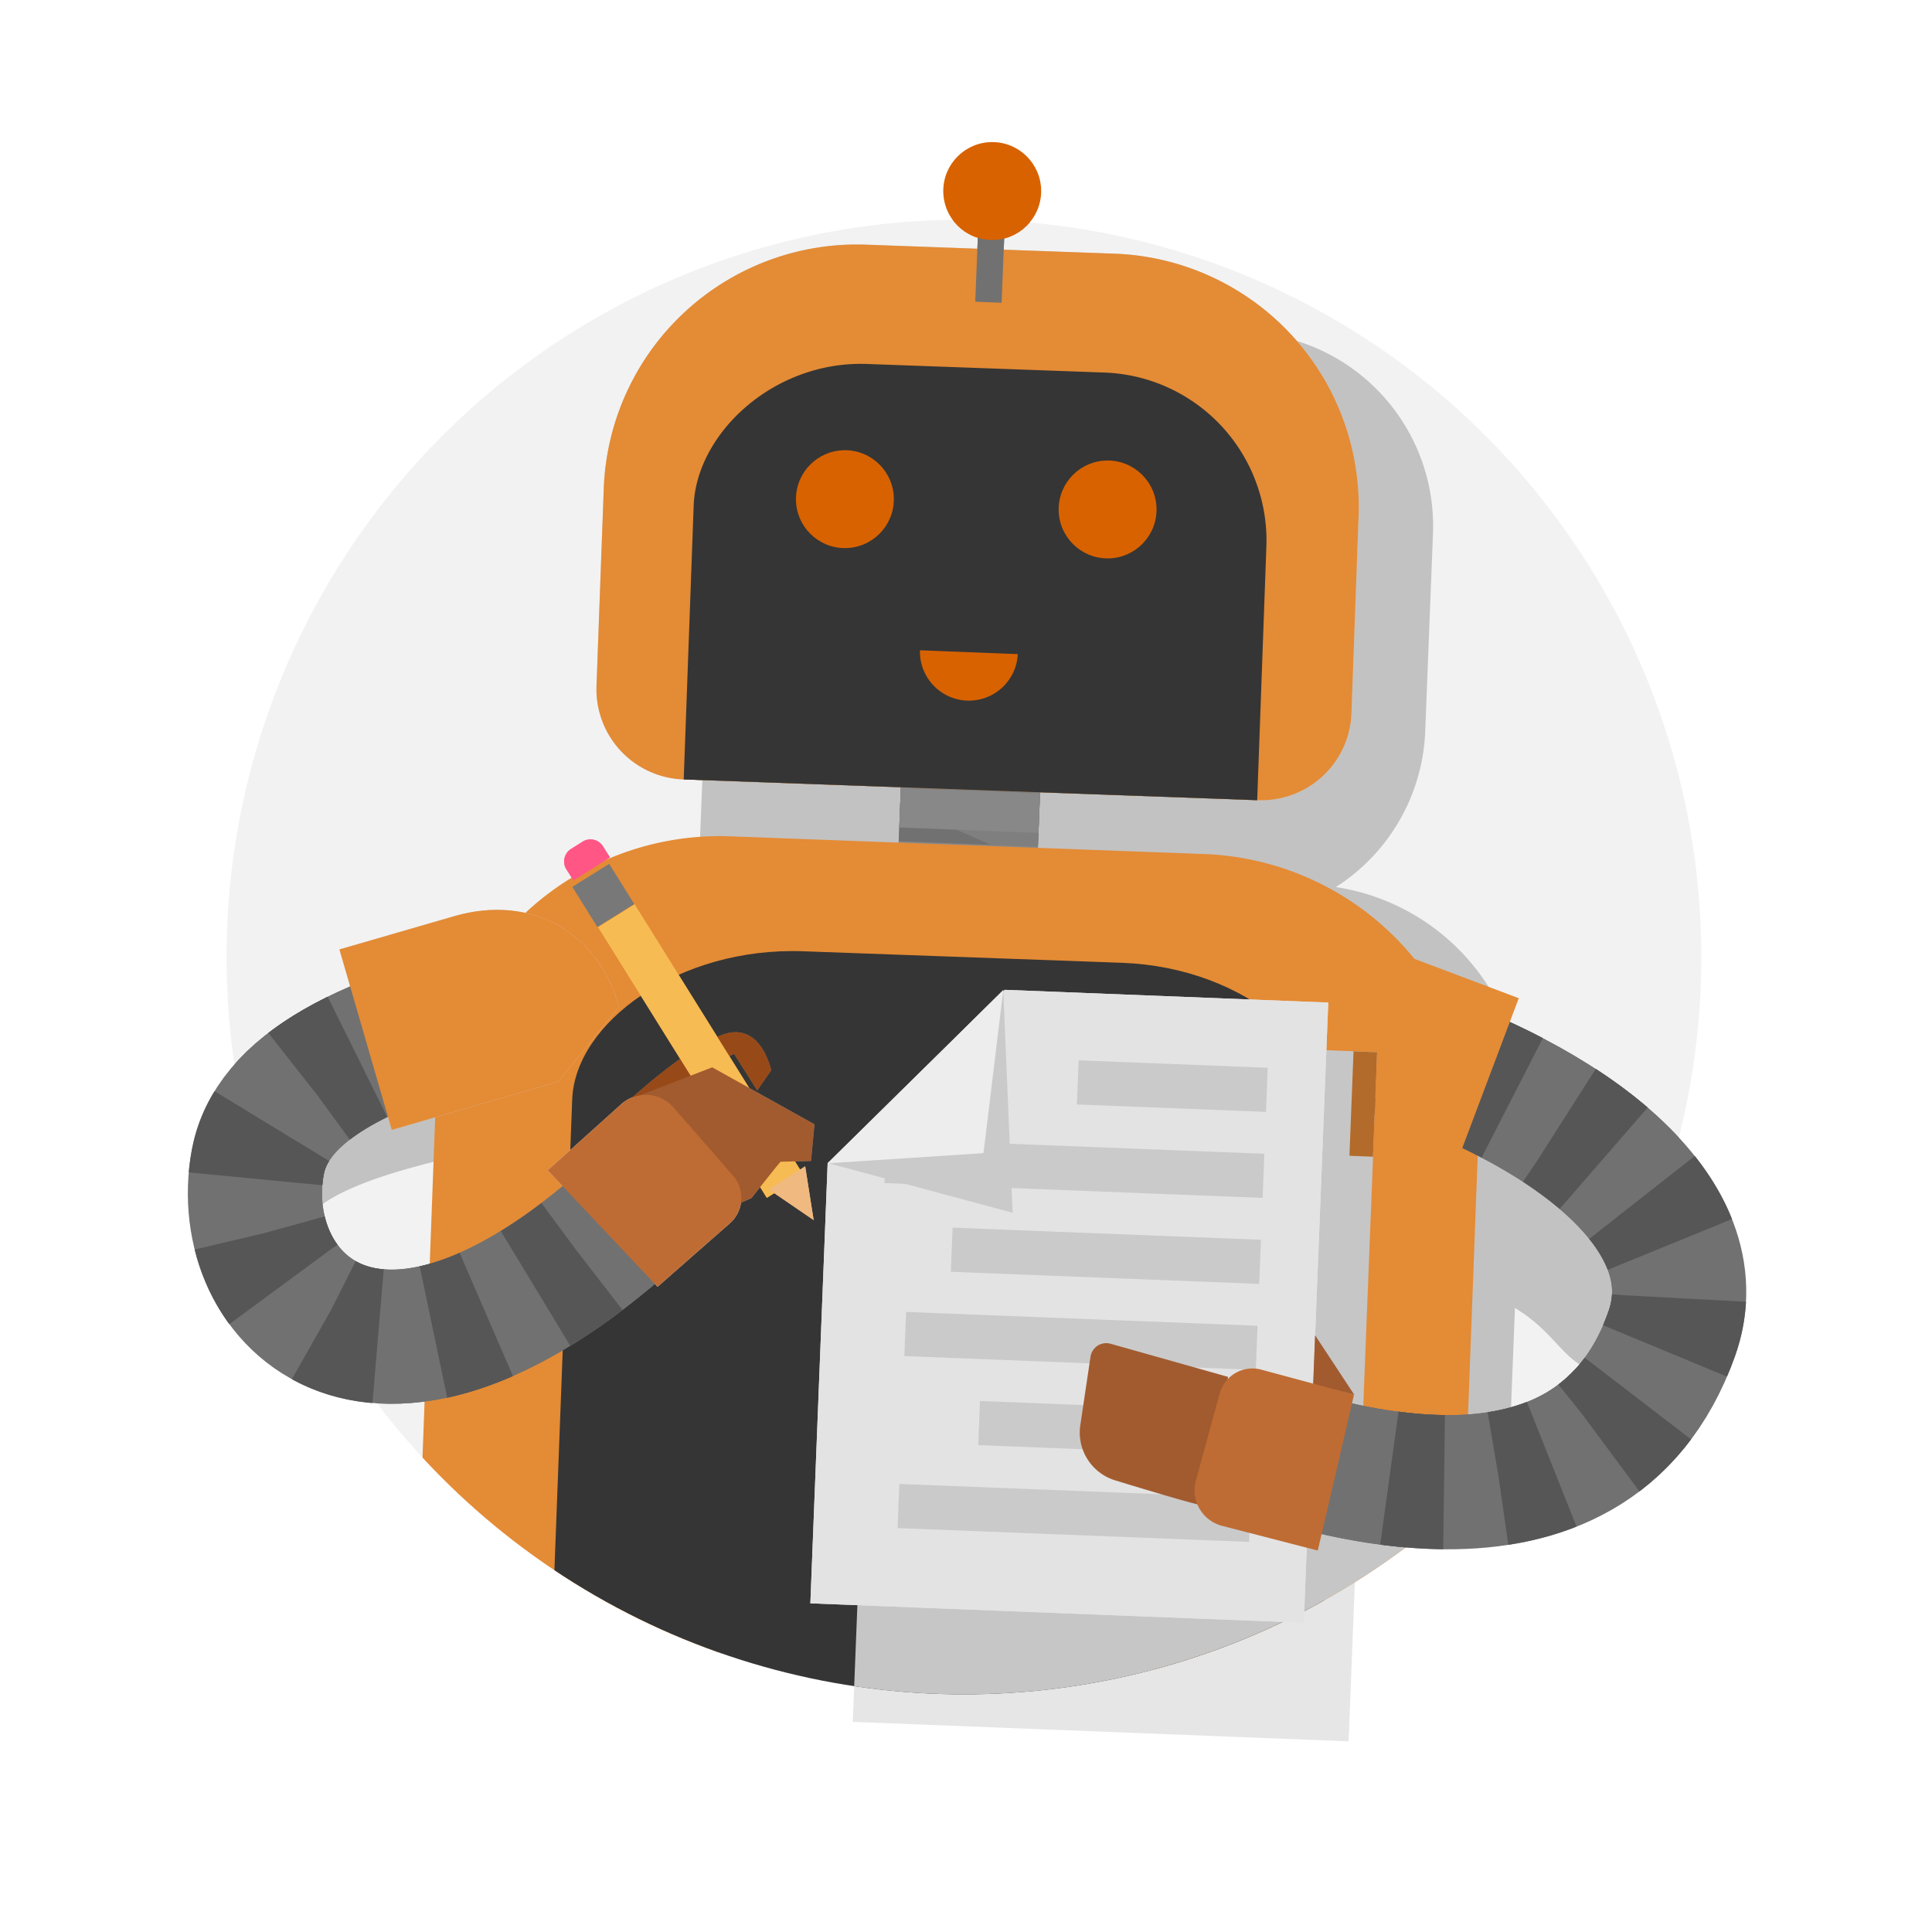 <svg xmlns="http://www.w3.org/2000/svg" xmlns:xlink="http://www.w3.org/1999/xlink" viewBox="0 0 720 720"><defs><style>.cls-1,.cls-14,.cls-15,.cls-16,.cls-17{fill:none;}.cls-2{isolation:isolate;}.cls-3{fill:#e6e6e6;}.cls-4{fill:#f2f2f2;}.cls-5{fill:#c2c2c2;}.cls-6{fill:#717171;}.cls-7,.cls-8{fill:#888;}.cls-13,.cls-20,.cls-8{mix-blend-mode:multiply;}.cls-8{opacity:0.62;}.cls-9{clip-path:url(#clip-path);}.cls-10{fill:#d3d3d3;}.cls-11{fill:#e48b35;}.cls-12{fill:#353535;}.cls-13{fill:#c6c6c6;}.cls-14{stroke:#717171;}.cls-14,.cls-15,.cls-16,.cls-17{stroke-miterlimit:10;stroke-width:50px;}.cls-15,.cls-16,.cls-17{stroke:#565656;}.cls-16{stroke-dasharray:20.46 20.46;}.cls-17{stroke-dasharray:20.78 20.78;}.cls-18{fill:#e3e3e3;}.cls-19,.cls-20{fill:#cacaca;}.cls-21{fill:#737373;}.cls-22{fill:#e69138;}.cls-23{fill:#efb980;}.cls-24{fill:#787878;}.cls-25{fill:#ff5686;}.cls-26{fill:#ededed;}.cls-27{fill:#d86200;}.cls-28{fill:#a25b2f;}.cls-29{fill:#984918;}.cls-30{fill:#f7bb53;}.cls-31{fill:#be6c34;}.cls-32{fill:#b36b2b;}</style><clipPath id="clip-path"><circle class="cls-1" cx="359.23" cy="356.64" r="274.8"/></clipPath></defs><g class="cls-2"><g id="_3_Tracking" data-name="3 Tracking"><rect class="cls-3" x="319" y="581.58" width="184.93" height="63.75" transform="translate(24.38 -15.67) rotate(2.25)"/><circle class="cls-4" cx="359.23" cy="356.64" r="274.8"/><path class="cls-5" d="M186,427c-21.52,5.84-77.44,14.93-75.09,37.39S96.55,404,96.55,404l67.12-19.07,26,27.86Z"/><path class="cls-5" d="M336.46,121.32h124a72.24,72.24,0,0,1,72.24,72.24v73.72a72.24,72.24,0,0,1-72.24,72.24H264.22a0,0,0,0,1,0,0v-146a72.24,72.24,0,0,1,72.24-72.24Z" transform="translate(9.34 -15.45) rotate(2.25)"/><path class="cls-5" d="M480.2,547.74l-137.89-5.41a82,82,0,0,1-78.68-85.12L265.76,403a82,82,0,0,1,85.11-78.69l137.89,5.41a82,82,0,0,1,78.68,85.12l-5,126.79C560.69,586.84,525.43,549.51,480.2,547.74Z"/><path class="cls-5" d="M536.13,390.72c109.14,83.84,132.35,103,84.32,117.54s-27.55-19.63-81.87-30.06S536.13,390.72,536.13,390.72Z"/><rect class="cls-6" x="335.05" y="273.52" width="51.9" height="75.66" transform="translate(12.49 -13.92) rotate(2.25)"/><rect class="cls-7" x="333.86" y="334.42" width="51.9" height="14.73" transform="translate(13.68 -13.85) rotate(2.25)"/><rect class="cls-7" x="334.64" y="314.54" width="51.9" height="14.73" transform="translate(12.9 -13.9) rotate(2.25)"/><rect class="cls-7" x="335.42" y="294.66" width="51.9" height="14.73" transform="translate(12.12 -13.94) rotate(2.25)"/><rect class="cls-7" x="336.18" y="275.22" width="51.9" height="14.73" transform="translate(11.36 -13.99) rotate(2.25)"/><path class="cls-8" d="M335.48,300.09l1-25.27,51.86,2-1.79,45.52Z"/><g class="cls-9"><rect class="cls-6" x="335.05" y="273.52" width="51.9" height="75.66" transform="translate(12.49 -13.92) rotate(2.25)"/><rect class="cls-7" x="333.86" y="334.42" width="51.9" height="14.73" transform="translate(13.68 -13.85) rotate(2.25)"/><rect class="cls-7" x="334.64" y="314.54" width="51.9" height="14.73" transform="translate(12.9 -13.9) rotate(2.25)"/><rect class="cls-7" x="335.42" y="294.66" width="51.9" height="14.73" transform="translate(12.12 -13.94) rotate(2.25)"/><rect class="cls-7" x="336.18" y="275.22" width="51.9" height="14.73" transform="translate(11.36 -13.99) rotate(2.25)"/><path class="cls-8" d="M335.48,300.09l1-25.27,51.86,2-1.79,45.52Z"/><path class="cls-10" d="M468.76,298.21,254.7,290.47a33.63,33.63,0,0,1-32.4-34.83L225,182.11a94.42,94.42,0,0,1,97.76-90.93l92.61,3.36a94.41,94.41,0,0,1,90.94,97.75l-2.66,73.52A33.63,33.63,0,0,1,468.76,298.21Z"/><path class="cls-11" d="M505.66,624.85l-313-11.55a37.76,37.76,0,0,1-36.37-39.1l6-160.46A106,106,0,0,1,272.08,311.67l176.65,6.61A106,106,0,0,1,550.8,428l-6,160.47A37.76,37.76,0,0,1,505.66,624.85Z"/><path class="cls-12" d="M468.52,298.21,254.8,290.47l3.71-102c1-27.07,30-54.08,64.57-52.83l88.53,3.2a62.63,62.63,0,0,1,60.33,64.87Z"/><path class="cls-12" d="M492.32,624.18c-1.06,29.26-287.85,18.88-286.79-10.37l7.71-204c1-28.67,39.69-57,86.08-55.3l118.79,4.3c46.39,1.67,82.93,32.71,81.6,69.32Z"/><circle class="cls-11" cx="314.87" cy="186.02" r="18.24"/><circle class="cls-11" cx="412.77" cy="189.86" r="18.24"/><path class="cls-11" d="M379.3,243.77a18.24,18.24,0,0,1-36.45-1.43Z"/><rect class="cls-6" x="363.91" y="78.78" width="9.82" height="33.49" transform="matrix(1, 0.04, -0.04, 1, 4.03, -14.39)"/><circle class="cls-11" cx="369.77" cy="71.19" r="18.24"/><polygon class="cls-13" points="357.83 386.02 513.23 392.12 506.72 557.94 545.94 558.3 544.76 588.48 505.11 599.03 503.61 637.32 318.27 630.04 325.31 450.75 357.83 386.02"/><path class="cls-14" d="M516.48,390c66.87,20.8,122.58,62.13,106.51,107.14C592.33,583,487.46,547,449.12,531.89"/><path class="cls-15" d="M516.48,390c3.19,1,6.36,2,9.5,3.12"/><path class="cls-16" d="M545.07,400.41C598.18,423,636.7,458.7,623,497.09c-26.49,74.22-108.37,57.41-154.88,41.75"/><path class="cls-15" d="M458.46,535.44c-3.43-1.26-6.56-2.46-9.34-3.55"/><path class="cls-14" d="M202.06,372.19C134.64,386.57,101.15,406,96.09,433c-9.55,51,44.19,109,144.16,15.43"/><path class="cls-15" d="M202.06,372.19c-3.34.71-6.59,1.44-9.76,2.17"/><path class="cls-17" d="M172.17,379.53C124.61,393,100.34,410.37,96.09,433,87,481.37,134.83,536,225,461.91"/><path class="cls-15" d="M232.85,455.18q3.65-3.23,7.4-6.72"/><path class="cls-18" d="M485.89,604.74,302,597.52l6.44-164c29.1-20.29,43.92-39,66-64.64L495,373.63Z"/><rect class="cls-19" x="329.92" y="427.19" width="141.01" height="16.46" transform="translate(17.39 -15.37) rotate(2.25)"/><rect class="cls-19" x="334.81" y="555.58" width="131.08" height="16.46" transform="translate(22.42 -15.27) rotate(2.25)"/><rect class="cls-19" x="364.87" y="524.1" width="102.27" height="16.46" transform="translate(21.2 -15.91) rotate(2.25)"/><rect class="cls-19" x="337.32" y="491.48" width="131.08" height="16.46" transform="translate(19.91 -15.42) rotate(2.25)"/><rect class="cls-19" x="354.65" y="459.75" width="115.01" height="16.46" transform="translate(18.67 -15.81) rotate(2.25)"/><rect class="cls-19" x="401.65" y="396.52" width="70.51" height="16.46" transform="translate(16.21 -16.83) rotate(2.25)"/><polygon class="cls-20" points="373.89 369.01 308.9 433.54 377.37 451.96 373.89 369.01"/><path class="cls-10" d="M146,421.09l-19.5-67.26,42.77-12.4c29.13-8.45,53.9,6.41,61.41,33.8L208,403.1Z"/><path class="cls-7" d="M457.67,513.13,407.4,498.94l-7.15,48s44.3,14.09,44.35,12.62S457.67,513.13,457.67,513.13Z"/><polygon class="cls-7" points="490.09 497.66 489.37 515.96 504.62 519.74 490.09 497.66"/><path class="cls-21" d="M273.56,392.73l8.63,13.64,5.22-7.48s-3.8-18.7-18.31-13.23-35.77,25.41-35.77,25.41l-.76,3.41Z"/><rect class="cls-22" x="253.54" y="329.43" width="16.07" height="118.7" transform="matrix(0.85, -0.53, 0.53, 0.85, -167.25, 199.87)"/><polygon class="cls-23" points="303.23 454.7 286.49 443.25 300.07 434.66 303.23 454.7"/><rect class="cls-24" x="217.15" y="322.45" width="16.07" height="17.52" transform="matrix(0.85, -0.53, 0.53, 0.85, -142.12, 171.53)"/><path class="cls-25" d="M215.17,314.23h5.13a5.47,5.47,0,0,1,5.47,5.47v4.91a0,0,0,0,1,0,0H209.7a0,0,0,0,1,0,0V319.7A5.47,5.47,0,0,1,215.17,314.23Z" transform="translate(-136.97 165.72) rotate(-32.29)"/><path class="cls-10" d="M504.62,519.74,491.1,577.85l-35.63-9.2a13.7,13.7,0,0,1-9.8-16.88c2.7-9.87,6.33-23.14,8.91-32.52A12.61,12.61,0,0,1,470,510.42Z"/><path class="cls-7" d="M238.92,408l26.5-10.24L303.53,419l-1.29,13.65s-11,.31-11.3.3-10.87,13.54-10.87,13.54L272.13,450Z"/><path class="cls-18" d="M245.05,479.55l-40.94-43.4,27.36-24.59A13.7,13.7,0,0,1,251,412.73c6.73,7.7,15.78,18.06,22.17,25.4A12.61,12.61,0,0,1,272,455.88Z"/><polygon class="cls-26" points="373.89 369.01 308.39 433.53 366.51 429.74 373.89 369.01"/></g><path class="cls-11" d="M468.76,298.21,254.7,290.47a33.63,33.63,0,0,1-32.4-34.83L225,182.11a94.42,94.42,0,0,1,97.76-90.93l92.61,3.36a94.41,94.41,0,0,1,90.94,97.75l-2.66,73.52A33.63,33.63,0,0,1,468.76,298.21Z"/><path class="cls-12" d="M468.52,298.21,254.8,290.47l3.71-102c1-27.07,30-54.08,64.57-52.83l88.53,3.2a62.63,62.63,0,0,1,60.33,64.87Z"/><circle class="cls-27" cx="314.87" cy="186.02" r="18.24"/><circle class="cls-27" cx="412.77" cy="189.86" r="18.24"/><path class="cls-27" d="M379.3,243.77a18.24,18.24,0,0,1-36.45-1.43Z"/><rect class="cls-6" x="363.91" y="78.78" width="9.82" height="33.49" transform="matrix(1, 0.04, -0.04, 1, 4.03, -14.39)"/><circle class="cls-27" cx="369.77" cy="71.19" r="18.24"/><path class="cls-14" d="M516.48,390c66.87,20.8,122.58,62.13,106.51,107.14C592.33,583,487.46,547,449.12,531.89"/><path class="cls-15" d="M516.48,390c3.19,1,6.36,2,9.5,3.12"/><path class="cls-16" d="M545.07,400.41C598.18,423,636.7,458.7,623,497.09c-26.49,74.22-108.37,57.41-154.88,41.75"/><path class="cls-15" d="M458.46,535.44c-3.43-1.26-6.56-2.46-9.34-3.55"/><path class="cls-14" d="M202.06,372.19C134.64,386.57,101.15,406,96.09,433c-9.55,51,44.19,109,144.16,15.43"/><path class="cls-15" d="M202.06,372.19c-3.34.71-6.59,1.44-9.76,2.17"/><path class="cls-17" d="M172.17,379.53C124.61,393,100.34,410.37,96.09,433,87,481.37,134.83,536,225,461.91"/><path class="cls-15" d="M232.85,455.18q3.65-3.23,7.4-6.72"/><path class="cls-18" d="M485.89,604.74,302,597.52l6.44-164c29.1-20.29,43.92-39,66-64.64L495,373.63Z"/><rect class="cls-19" x="329.92" y="427.19" width="141.01" height="16.46" transform="translate(17.39 -15.37) rotate(2.25)"/><rect class="cls-19" x="334.81" y="555.58" width="131.08" height="16.46" transform="translate(22.42 -15.27) rotate(2.25)"/><rect class="cls-19" x="364.87" y="524.1" width="102.27" height="16.46" transform="translate(21.2 -15.91) rotate(2.25)"/><rect class="cls-19" x="337.32" y="491.48" width="131.08" height="16.46" transform="translate(19.91 -15.42) rotate(2.25)"/><rect class="cls-19" x="354.65" y="459.75" width="115.01" height="16.46" transform="translate(18.67 -15.81) rotate(2.25)"/><rect class="cls-19" x="401.65" y="396.52" width="70.51" height="16.46" transform="translate(16.21 -16.83) rotate(2.25)"/><polygon class="cls-20" points="373.89 369.01 308.9 433.54 377.37 451.96 373.89 369.01"/><path class="cls-11" d="M146,421.09l-19.5-67.26,42.77-12.4c29.13-8.45,53.9,6.41,61.41,33.8L208,403.1Z"/><path class="cls-11" d="M541.3,437.51,566,372l-41.67-15.71c-28.38-10.71-2.49,21.76-13.2,50.14l6.23,12.48Z"/><path class="cls-28" d="M457.67,513.13,413.9,500.78a5.94,5.94,0,0,0-7.5,4.84l-3.8,25.5a18.64,18.64,0,0,0,13,20.57c12.81,3.93,34.77,10.53,34.8,9.65C450.42,559.88,457.67,513.13,457.67,513.13Z"/><polygon class="cls-28" points="490.09 497.66 489.37 515.96 504.62 519.74 490.09 497.66"/><path class="cls-29" d="M273.56,392.73l8.63,13.64,5.22-7.48s-3.8-18.7-18.31-13.23-35.77,25.41-35.77,25.41l-.76,3.41Z"/><rect class="cls-30" x="253.54" y="329.43" width="16.07" height="118.7" transform="matrix(0.85, -0.53, 0.53, 0.85, -167.25, 199.87)"/><polygon class="cls-23" points="303.23 454.7 286.49 443.25 300.07 434.66 303.23 454.7"/><rect class="cls-24" x="217.15" y="322.45" width="16.07" height="17.52" transform="matrix(0.85, -0.53, 0.53, 0.85, -142.12, 171.53)"/><path class="cls-25" d="M215.17,314.23h5.13a5.47,5.47,0,0,1,5.47,5.47v4.91a0,0,0,0,1,0,0H209.7a0,0,0,0,1,0,0V319.7A5.47,5.47,0,0,1,215.17,314.23Z" transform="translate(-136.97 165.72) rotate(-32.29)"/><path class="cls-31" d="M504.62,519.74,491.1,577.85l-35.63-9.2a13.7,13.7,0,0,1-9.8-16.88c2.7-9.87,6.33-23.14,8.91-32.52A12.61,12.61,0,0,1,470,510.42Z"/><path class="cls-28" d="M238.92,408l26.5-10.24L303.53,419l-1.29,13.65s-11,.31-11.3.3-10.87,13.54-10.87,13.54L272.13,450Z"/><path class="cls-31" d="M245.05,479.55l-40.94-43.4,27.36-24.59A13.7,13.7,0,0,1,251,412.73c6.73,7.7,15.78,18.06,22.17,25.4A12.61,12.61,0,0,1,272,455.88Z"/><polygon class="cls-26" points="373.89 369.01 308.39 433.53 366.51 429.74 373.89 369.01"/><rect class="cls-32" x="503.67" y="391.93" width="8.8" height="38.96" transform="translate(16.53 -19.61) rotate(2.25)"/><rect class="cls-11" x="512.46" y="392.28" width="8.8" height="38.96" transform="translate(16.55 -19.96) rotate(2.25)"/></g></g></svg>